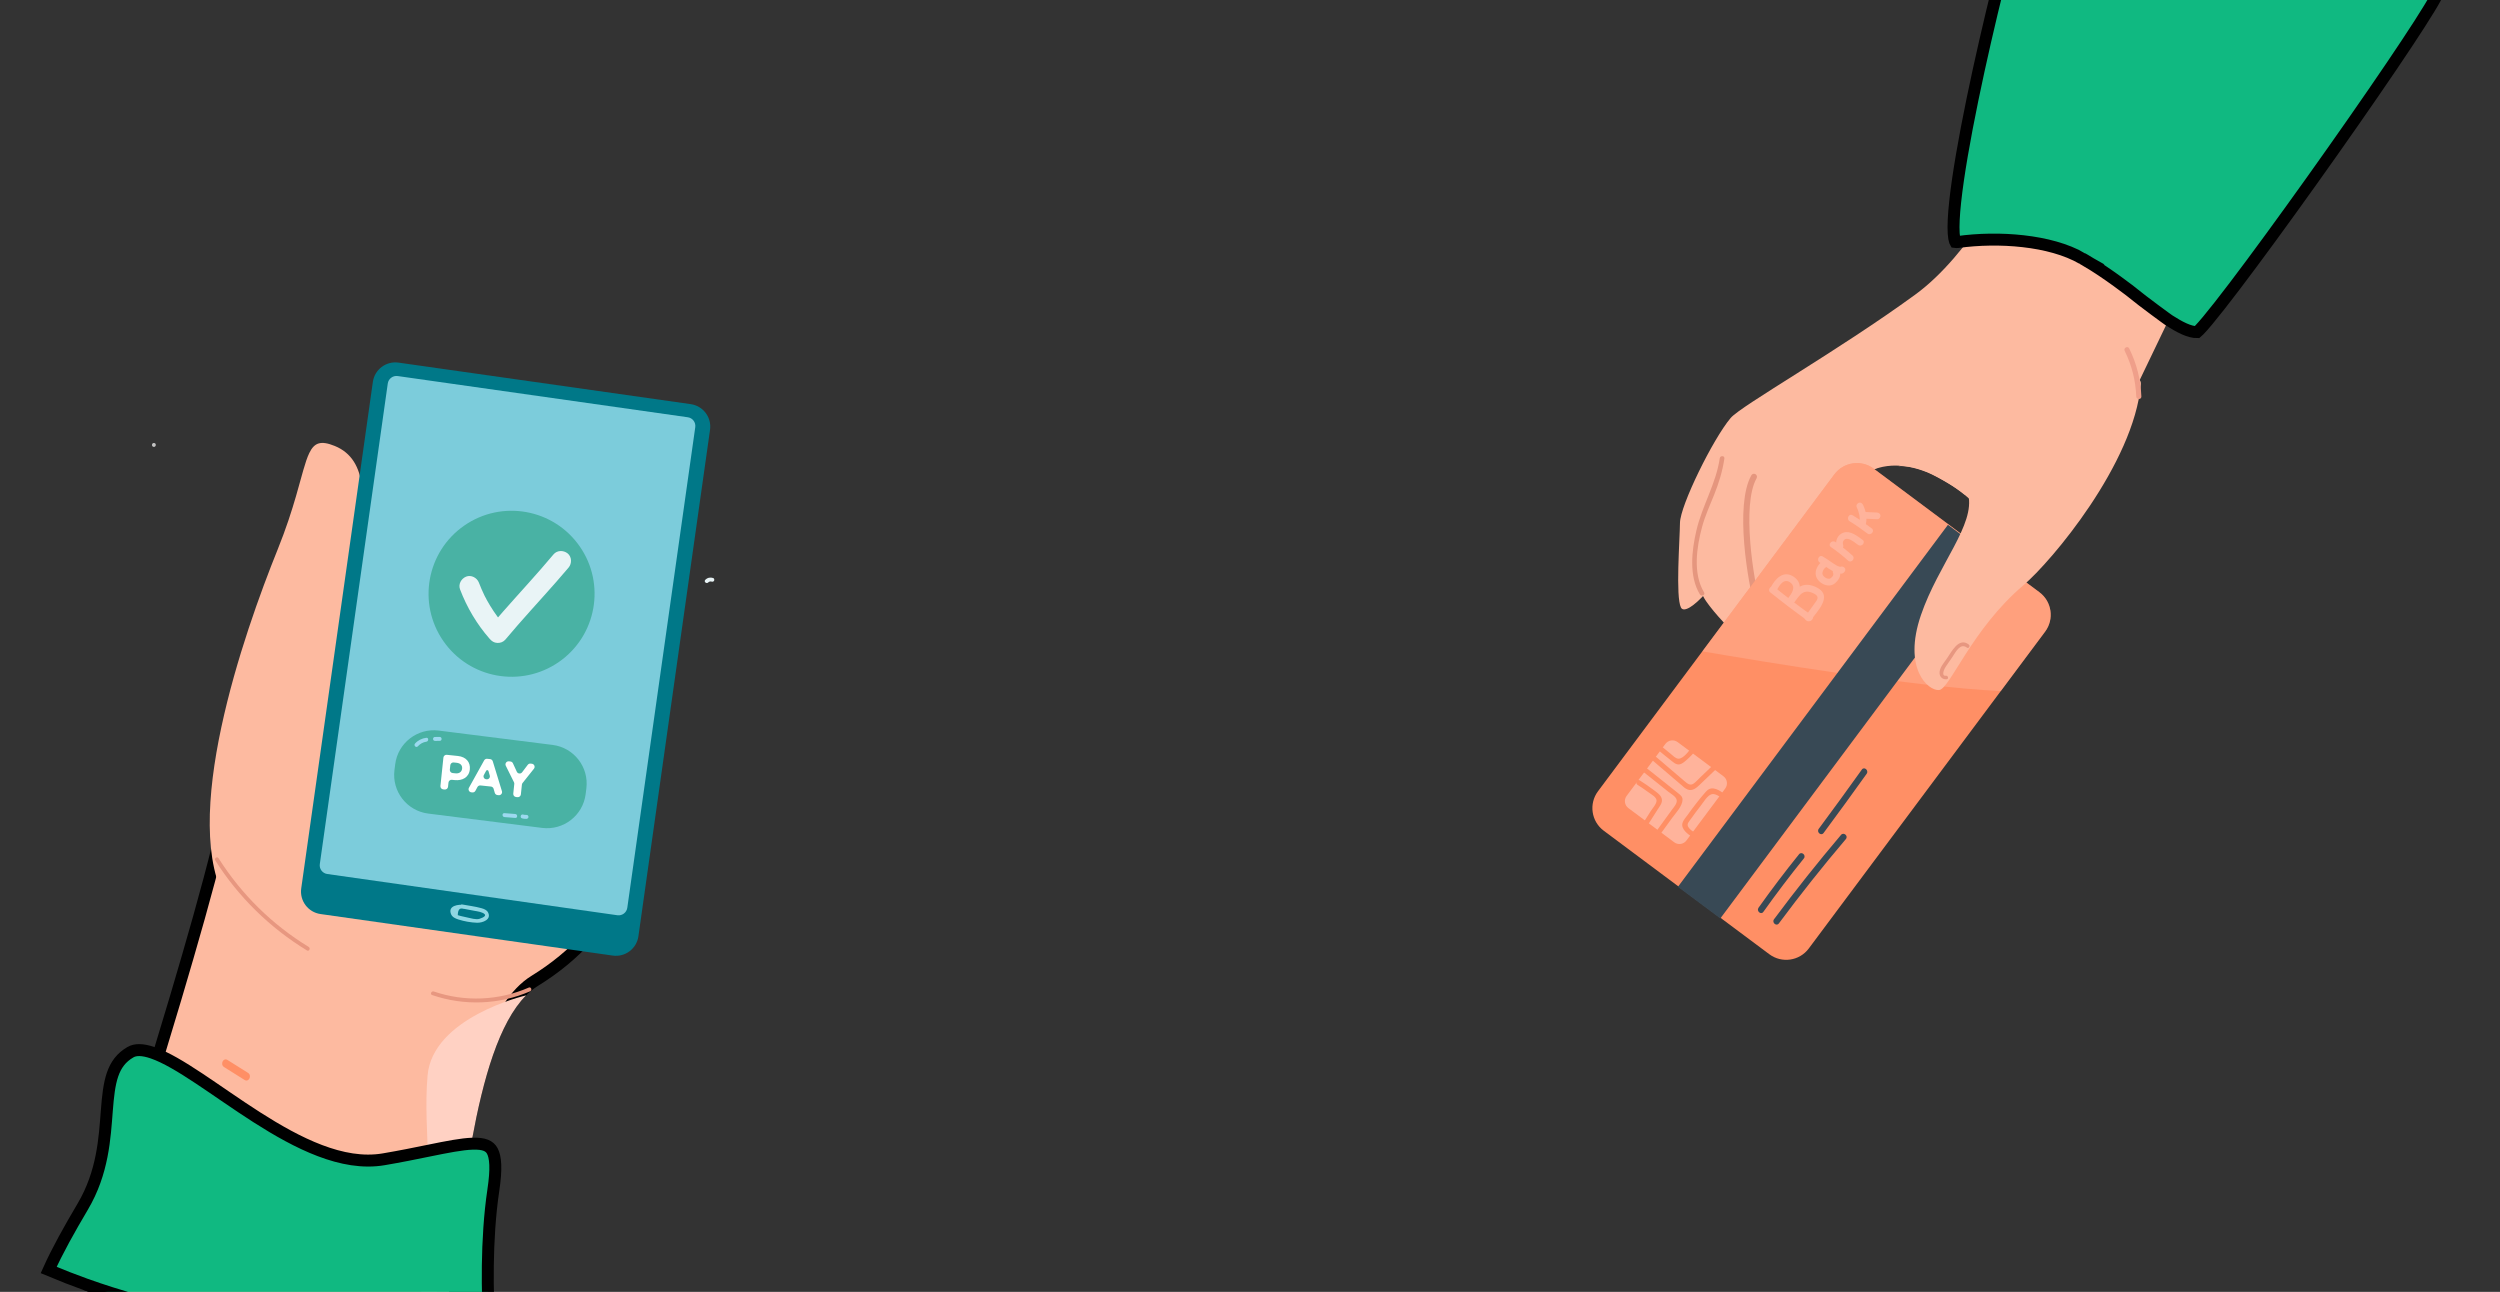 <svg width="209" height="108" viewBox="0 0 209 108" fill="none" xmlns="http://www.w3.org/2000/svg">
<rect x="0" y="0" width="209" height="108" fill="#333333" stroke="none"/>
<path d="M172.639 0.165L185.644 17.689C179.663 30.13 177.653 34.341 177.643 34.348C177.102 34.911 174.351 37.581 173.62 39.016C170.859 37.947 169.378 37.373 168.204 36.92C168.188 36.921 147.003 39.385 146.995 39.374C147.796 38.563 163.558 24.074 166.233 17.665C166.233 17.665 166.233 17.664 166.233 17.664C166.331 17.434 166.283 17.509 166.33 17.474C166.834 17.099 169.215 9.691 172.002 0.638L172.639 0.165Z" fill="#FDBAA0"/>
<path d="M151.39 36.087C151.545 36.322 153.109 41.869 153.784 41.209C156.416 38.635 160.742 37.598 162.387 38.419C165.538 39.991 164.649 43.657 164.529 44.055L172.349 34.013C172.511 31.46 171.798 17.554 170.955 17.648C167.499 18.03 150.995 35.488 151.39 36.087Z" fill="#FDBAA0"/>
<path d="M167.529 29.673C167.529 29.673 148.884 37.546 146.996 39.374C145.107 41.203 146.334 48.536 146.97 50.796C147.607 53.055 153.491 57.07 155.065 56.923C156.997 56.742 155.298 52.904 153.255 50.566C151.378 48.419 151.989 45.004 151.88 43.862C151.806 43.097 154.22 40.383 156.277 39.403C160.219 37.525 164.694 41.755 164.694 41.755L167.529 29.673Z" fill="#FDBAA0"/>
<path d="M155.615 30.137C155.615 30.137 144.205 37.504 143.045 40.901C141.885 44.298 141.194 48.167 142.626 50.254C144.057 52.341 148.138 56.052 148.853 55.884C149.568 55.716 149.32 52.192 148.17 49.923C147.021 47.653 149.217 41.061 149.217 41.061L156.276 33.395L155.615 30.137Z" fill="#FDBAA0"/>
<path d="M168.105 14.398C168.105 14.398 164.783 21.227 160.104 24.637C153.6 29.376 145.541 33.922 144.68 34.946C143.198 36.707 140.464 42.265 140.446 43.712C140.428 45.159 140.072 49.88 140.526 50.788C140.979 51.696 143.984 48.584 145.536 44.895C147.089 41.207 149.989 37.13 149.989 37.13L167.008 29.894L168.105 14.398Z" fill="#FDBAA0"/>
<path d="M203.635 -0.233C203.098 0.765 201.746 2.862 199.953 5.511C198.045 8.332 195.662 11.748 193.304 15.054C190.946 18.361 188.614 21.556 186.805 23.937C185.9 25.128 185.129 26.112 184.554 26.802C184.265 27.148 184.031 27.414 183.857 27.593C183.778 27.674 183.717 27.73 183.673 27.767C183.378 27.773 183.012 27.675 182.602 27.493C182.155 27.294 181.715 27.024 181.341 26.786L181.32 26.771C181.305 26.761 181.283 26.746 181.255 26.726C181.191 26.68 181.098 26.615 180.985 26.532C180.759 26.367 180.451 26.141 180.119 25.895C179.453 25.399 178.707 24.834 178.339 24.529C178.329 24.52 178.317 24.511 178.307 24.502C178.285 24.484 178.257 24.461 178.223 24.434C178.155 24.38 178.058 24.306 177.94 24.215C177.703 24.034 177.373 23.788 176.994 23.513C176.238 22.966 175.269 22.297 174.426 21.814C174.419 21.81 174.411 21.804 174.402 21.798C174.377 21.782 174.343 21.762 174.305 21.74C174.243 21.702 174.158 21.652 174.087 21.615L174.088 21.615C172.736 20.831 170.967 20.373 169.139 20.166C167.305 19.957 165.375 19.997 163.672 20.233C163.589 20.243 163.52 20.239 163.465 20.232C163.458 20.219 163.448 20.203 163.44 20.181C163.392 20.051 163.351 19.835 163.329 19.516C163.288 18.885 163.333 17.977 163.455 16.849C163.697 14.6 164.231 11.567 164.9 8.312C166.212 1.938 168.029 -5.23 169.139 -8.901L195.767 -19.675L203.635 -0.233Z" fill="#10B981" stroke="black"/>
<path d="M149.689 53.828C149.671 54.029 149.433 54.126 149.279 53.996C148.256 53.131 147.021 51.913 146.726 50.864C146.12 48.712 145.008 42.247 146.411 39.737C146.514 39.553 146.783 39.569 146.862 39.764L146.864 39.769C146.893 39.84 146.887 39.919 146.85 39.986C145.607 42.183 146.559 48.397 147.215 50.727C147.421 51.461 148.301 52.511 149.601 53.608C149.664 53.661 149.697 53.741 149.69 53.823C149.69 53.824 149.689 53.826 149.689 53.828Z" fill="#E5967E"/>
<path d="M158.711 38.97C158.711 38.97 159.991 38.837 161.627 39.71C163.934 40.941 164.315 41.426 164.315 41.426L161.681 37.576L158.711 38.97Z" fill="#FDBAA0"/>
<path d="M170.972 52.804L167.263 57.776L166.177 59.232L151.213 79.295C150.435 80.338 148.96 80.552 147.917 79.775L134.071 69.447C133.029 68.669 132.813 67.194 133.591 66.151L140.195 57.297L142.316 54.454L153.35 39.661C154.128 38.618 155.603 38.404 156.645 39.181L170.492 49.509C171.535 50.286 171.749 51.762 170.972 52.804Z" fill="#FF8F65"/>
<g opacity="0.45">
<path d="M170.972 52.804L167.263 57.776C159.805 57.408 147.422 55.319 142.316 54.453L153.35 39.66C154.128 38.618 155.603 38.404 156.645 39.181L170.492 49.509C171.535 50.286 171.749 51.762 170.972 52.804Z" fill="#FFB39B"/>
</g>
<path d="M144.23 65.917L140.985 70.267C140.744 70.59 140.288 70.656 139.965 70.415L136.134 67.558C135.811 67.317 135.745 66.861 135.985 66.538L139.23 62.188C139.471 61.865 139.927 61.799 140.25 62.039L144.081 64.897C144.404 65.138 144.47 65.594 144.23 65.917Z" fill="#FFB39B"/>
<path d="M162.847 43.875L140.271 74.142L143.816 76.786L166.391 46.519L162.847 43.875Z" fill="#384955"/>
<path d="M147.417 76.232C148.5 74.709 149.629 73.22 150.802 71.765C151.017 71.499 150.614 71.149 150.398 71.417C149.225 72.871 148.097 74.361 147.014 75.884C146.816 76.161 147.218 76.513 147.417 76.232Z" fill="#384955"/>
<path d="M152.45 69.639C153.667 67.999 154.869 66.347 156.055 64.684C156.252 64.407 155.85 64.056 155.651 64.336C154.465 65.999 153.263 67.651 152.046 69.291C151.843 69.565 152.245 69.916 152.45 69.639Z" fill="#384955"/>
<path d="M148.712 77.199C150.503 74.787 152.371 72.435 154.315 70.146C154.537 69.884 154.134 69.535 153.911 69.797C151.967 72.087 150.099 74.439 148.308 76.85C148.105 77.124 148.507 77.475 148.712 77.199Z" fill="#384955"/>
<path d="M137.803 68.896C138.06 68.49 138.317 68.084 138.575 67.679C138.749 67.404 139.016 67.109 138.919 66.761C138.832 66.447 138.504 66.239 138.262 66.054C137.881 65.764 137.486 65.495 137.081 65.239C136.854 65.096 136.677 65.474 136.902 65.617C137.214 65.813 137.519 66.02 137.815 66.239C138.034 66.401 138.495 66.639 138.488 66.937C138.481 67.223 138.156 67.565 138.004 67.804C137.811 68.108 137.618 68.412 137.425 68.717C137.282 68.943 137.66 69.121 137.803 68.896Z" fill="#FF8F65"/>
<path d="M137.392 64.536C137.85 64.901 138.309 65.265 138.768 65.63C138.997 65.813 139.226 65.995 139.456 66.178C139.686 66.361 140.113 66.586 140.169 66.871C140.228 67.165 139.949 67.455 139.783 67.683C139.613 67.918 139.442 68.153 139.271 68.387C138.916 68.876 138.56 69.365 138.204 69.855C138.048 70.07 138.362 70.345 138.52 70.127C138.947 69.54 139.374 68.954 139.801 68.367C140.096 67.961 140.65 67.398 140.661 66.856C140.666 66.601 140.482 66.463 140.302 66.318C139.999 66.072 139.69 65.831 139.385 65.588C138.811 65.132 138.238 64.676 137.664 64.22C137.455 64.053 137.181 64.368 137.392 64.536Z" fill="#FF8F65"/>
<path d="M138.742 62.799C139.048 63.056 139.358 63.309 139.674 63.554C139.878 63.712 140.107 63.944 140.388 63.905C140.642 63.869 140.868 63.644 141.053 63.484C141.327 63.246 141.568 62.981 141.785 62.69C141.944 62.476 141.629 62.201 141.469 62.417C141.232 62.736 140.737 63.443 140.314 63.426C140.068 63.417 139.842 63.157 139.652 63.006C139.437 62.835 139.225 62.66 139.015 62.483C138.809 62.31 138.536 62.625 138.742 62.799Z" fill="#FF8F65"/>
<path d="M138.18 63.594C138.68 64.021 139.18 64.448 139.68 64.876C139.95 65.106 140.219 65.336 140.489 65.566C140.675 65.725 140.863 65.925 141.099 66.008C141.5 66.148 141.814 65.875 142.087 65.616C142.561 65.165 143.032 64.711 143.505 64.258C143.699 64.073 143.381 63.801 143.189 63.986C142.838 64.321 142.488 64.656 142.138 64.991C141.965 65.157 141.8 65.346 141.609 65.491C141.306 65.723 141.063 65.508 140.819 65.299C140.03 64.626 139.241 63.952 138.452 63.278C138.248 63.103 137.975 63.419 138.18 63.594Z" fill="#FF8F65"/>
<path d="M144.595 66.755C144.231 66.425 143.57 65.821 143.029 65.919C142.833 65.954 142.703 66.089 142.574 66.229C142.307 66.518 142.063 66.834 141.82 67.143C141.576 67.454 141.34 67.771 141.111 68.093C140.957 68.31 140.728 68.55 140.655 68.809C140.513 69.307 141.113 69.762 141.485 69.968C141.719 70.099 141.898 69.721 141.664 69.591C141.469 69.483 141.267 69.338 141.147 69.146C140.982 68.882 141.192 68.7 141.342 68.487C141.611 68.103 141.891 67.726 142.182 67.358C142.413 67.065 142.745 66.472 143.114 66.393C143.523 66.305 144.036 66.811 144.323 67.071C144.522 67.251 144.795 66.935 144.595 66.755Z" fill="#FF8F65"/>
<path d="M147.995 49.523C149.003 50.334 150.033 51.116 151.086 51.868C151.377 52.077 151.747 51.654 151.453 51.444C150.4 50.691 149.37 49.909 148.362 49.098C148.081 48.872 147.713 49.296 147.995 49.523Z" fill="#FFB39B"/>
<path d="M148.529 49.37C148.751 48.931 149.139 48.285 149.69 48.715C150.17 49.089 149.774 49.638 149.495 49.999C149.275 50.284 149.698 50.652 149.92 50.366C150.431 49.705 150.808 48.805 149.966 48.225C149.101 47.63 148.401 48.38 148.022 49.129C147.858 49.451 148.365 49.692 148.529 49.37Z" fill="#FFB39B"/>
<path d="M149.816 50.588C150.07 50.314 150.248 49.975 150.512 49.711C150.826 49.398 151.189 49.408 151.571 49.588C151.741 49.668 151.939 49.764 151.946 49.972C151.951 50.14 151.791 50.317 151.699 50.446C151.454 50.791 151.208 51.134 150.963 51.477C151.111 51.487 151.26 51.496 151.409 51.505C151.384 51.47 151.359 51.434 151.334 51.399C151.184 51.074 150.651 51.253 150.803 51.581C150.847 51.677 150.875 51.736 150.942 51.817C151.046 51.944 151.272 52.006 151.388 51.844C151.89 51.141 153.189 49.882 152.007 49.184C151.607 48.948 151.122 48.8 150.665 48.953C150.062 49.157 149.795 49.785 149.391 50.221C149.146 50.486 149.571 50.852 149.816 50.588Z" fill="#FFB39B"/>
<path d="M152.37 46.929C152.036 47.111 151.786 47.557 151.786 47.94C151.786 48.309 152.06 48.637 152.373 48.807C152.718 48.995 153.12 49.016 153.423 48.745C153.705 48.491 153.967 48.127 153.782 47.739C153.628 47.416 153.095 47.595 153.25 47.92C153.324 48.076 153.161 48.27 153.023 48.349C152.87 48.437 152.67 48.352 152.538 48.247C152.426 48.157 152.336 48.037 152.354 47.889C152.377 47.694 152.515 47.487 152.682 47.396C153 47.222 152.685 46.757 152.37 46.929Z" fill="#FFB39B"/>
<path d="M152.137 47.027C152.495 47.232 153.88 48.439 154.236 47.753C154.402 47.432 153.895 47.191 153.728 47.512C153.723 47.523 153.717 47.535 153.711 47.546C153.789 47.493 153.866 47.44 153.944 47.387C153.694 47.42 153.317 47.139 153.121 47.006C152.875 46.84 152.636 46.668 152.378 46.519C152.065 46.339 151.825 46.847 152.137 47.027Z" fill="#FFB39B"/>
<path d="M153.069 45.735C153.572 46.081 154.049 46.459 154.502 46.869C154.77 47.111 155.136 46.686 154.869 46.444C154.416 46.034 153.939 45.656 153.436 45.31C153.142 45.107 152.772 45.53 153.069 45.735Z" fill="#FFB39B"/>
<path d="M154.087 45.556C153.989 45.279 154.179 44.986 154.492 45.053C154.786 45.117 155.101 45.382 155.34 45.554C155.631 45.763 156.001 45.34 155.707 45.129C155.269 44.815 154.705 44.341 154.129 44.524C153.615 44.688 153.38 45.242 153.556 45.738C153.677 46.078 154.208 45.897 154.087 45.556Z" fill="#FFB39B"/>
<path d="M154.633 43.582C155.148 43.887 155.633 44.24 156.111 44.599C156.398 44.815 156.767 44.392 156.478 44.174C155.96 43.785 155.432 43.405 154.874 43.075C154.564 42.892 154.324 43.399 154.633 43.582Z" fill="#FFB39B"/>
<path d="M155.996 43.754C156.104 43.256 155.97 42.658 155.749 42.206C155.682 42.069 155.549 41.98 155.393 42.032C155.263 42.075 155.151 42.252 155.218 42.388C155.398 42.758 155.532 43.242 155.444 43.652C155.368 44.005 155.92 44.108 155.996 43.754Z" fill="#FFB39B"/>
<path d="M155.932 43.362C156.27 43.377 156.609 43.392 156.947 43.407C157.099 43.414 157.217 43.245 157.207 43.107C157.195 42.941 157.058 42.854 156.906 42.847C156.568 42.832 156.229 42.817 155.891 42.802C155.739 42.796 155.621 42.964 155.631 43.103C155.643 43.269 155.78 43.355 155.932 43.362Z" fill="#FFB39B"/>
<path d="M178.976 32.124C178.393 38.758 171.492 46.949 169.164 48.921C164.812 52.609 163.004 57.629 162.097 57.69C161.191 57.751 159.057 55.902 160.592 51.418C162.05 47.158 165.151 43.856 164.541 41.331C164.299 40.333 166.49 38.361 166.49 38.361C166.49 38.361 179.198 29.59 178.976 32.124Z" fill="#FDBAA0"/>
<path d="M162.669 56.49C162.312 56.537 162.498 56.033 162.57 55.897C162.623 55.796 162.69 55.701 162.753 55.605C162.896 55.386 163.047 55.171 163.198 54.956C163.463 54.576 163.861 53.707 164.429 54.139C164.585 54.258 164.738 53.995 164.584 53.878C163.751 53.243 163.14 54.504 162.762 55.049C162.522 55.397 162.113 55.843 162.146 56.297C162.17 56.621 162.438 56.825 162.747 56.783C162.94 56.758 162.861 56.464 162.669 56.49Z" fill="#E79780"/>
<path d="M143.77 38.312C143.461 40.443 142.301 42.273 141.818 44.349C141.43 46.02 141.176 48.154 142.112 49.695C142.242 49.908 142.589 49.732 142.459 49.518C141.509 47.955 141.841 45.719 142.295 44.047C142.545 43.125 142.94 42.256 143.298 41.373C143.696 40.387 144.006 39.384 144.159 38.33C144.195 38.082 143.806 38.067 143.77 38.312Z" fill="#E5967E"/>
<path d="M179.018 33.149C178.968 31.744 178.622 30.384 177.997 29.125C177.874 28.877 177.502 29.091 177.625 29.338C178.217 30.531 178.542 31.821 178.589 33.151C178.599 33.426 179.028 33.426 179.018 33.149Z" fill="#EF9F8A"/>
<path d="M52.871 55.133C53.323 56.607 53.854 59.121 54.047 61.592L54.047 61.594C54.369 65.603 53.929 69.752 52.304 73.435L52.303 73.437C50.681 77.12 48.055 79.939 44.706 81.998C43.015 83.036 41.8 85.144 40.88 87.665C39.953 90.207 39.289 93.272 38.762 96.352C38.236 99.432 37.842 102.56 37.465 105.21C37.116 107.664 36.783 109.674 36.384 110.923C27.958 110.933 18.789 111.446 7.579 107.523C8.943 102.088 11.98 92.522 14.671 83.474C16.05 78.833 17.337 74.333 18.252 70.618C18.71 68.761 19.076 67.093 19.314 65.698C19.511 64.544 19.623 63.551 19.622 62.783C23.329 61.93 48.93 56.04 52.871 55.133Z" fill="#FDBAA0" stroke="black"/>
<path d="M19.037 75.55C21.784 80.058 28.391 59.948 28.383 54.895C28.377 51.476 29.091 48.19 29.618 46.094C30.612 42.144 30.835 38.439 27.983 37.281C26.817 36.807 26.279 37.001 25.857 37.872C25.505 38.599 25.233 39.798 24.747 41.476C24.39 42.705 23.918 44.19 23.214 45.934C20.395 52.918 14.867 68.706 19.037 75.55Z" fill="#FDBAA0"/>
<path d="M37.366 108.98C38.672 102.187 39.446 87.761 43.983 83.213C43.863 83.24 36.159 85.055 35.743 89.929C35.324 94.84 36.543 99.239 34.876 102.612C33.351 105.695 34.767 108.896 37.366 108.98Z" fill="#FFD1C3"/>
<path d="M10.908 87.961C11.317 87.725 11.911 87.718 12.765 88.013C13.842 88.385 15.153 89.171 16.651 90.166C18.123 91.143 19.787 92.329 21.478 93.41C23.18 94.497 24.965 95.515 26.746 96.191C28.524 96.867 30.333 97.214 32.071 96.918C33.49 96.678 34.748 96.419 35.843 96.196L35.843 96.195C37.408 95.876 38.605 95.641 39.506 95.612L39.507 95.612C40.488 95.581 40.925 95.798 41.155 96.218C41.288 96.463 41.383 96.828 41.405 97.374C41.427 97.917 41.375 98.607 41.246 99.476C40.621 103.668 40.748 108.313 40.906 110.999C39.925 110.958 38.936 110.936 37.937 110.927L36.743 110.921C28.112 110.915 18.716 111.52 7.152 107.375C6.141 107.013 5.114 106.612 4.069 106.173C4.8 104.548 5.798 102.766 6.916 100.875C8.614 98.002 8.751 95.133 8.932 92.829C9.117 90.46 9.353 88.857 10.908 87.961Z" fill="#10B981" stroke="black"/>
<path d="M18.735 89.209C19.305 89.567 19.875 89.925 20.445 90.283C20.804 90.509 21.086 89.912 20.731 89.689C20.161 89.331 19.591 88.972 19.02 88.614C18.661 88.388 18.379 88.985 18.735 89.209Z" fill="#FF8F65"/>
<path d="M44.207 82.561C41.698 83.654 38.859 83.777 36.268 82.889C36.069 82.82 35.925 83.117 36.125 83.186C38.8 84.103 41.725 84.001 44.32 82.871C44.514 82.787 44.402 82.476 44.207 82.561Z" fill="#E79780"/>
<path d="M17.998 71.933C19.94 75 22.566 77.569 25.664 79.459C25.845 79.569 25.986 79.271 25.806 79.162C22.758 77.302 20.179 74.762 18.269 71.745C18.156 71.565 17.885 71.754 17.998 71.933Z" fill="#E79780"/>
<path d="M26.796 76.414L51.224 79.886C52.263 80.033 53.224 79.311 53.371 78.272L59.359 35.931C59.506 34.894 58.784 33.933 57.747 33.786L33.318 30.315C32.279 30.167 31.318 30.89 31.171 31.928L25.183 74.269C25.036 75.307 25.758 76.267 26.796 76.414Z" fill="#007888"/>
<path d="M27.359 73.067L51.613 76.514C52.014 76.571 52.385 76.292 52.442 75.891L58.124 35.712C58.181 35.312 57.902 34.941 57.502 34.884L33.247 31.438C32.846 31.381 32.475 31.66 32.418 32.061L26.736 72.239C26.679 72.639 26.958 73.01 27.359 73.067Z" fill="#7CCCDB"/>
<path d="M22.738 75.723C22.72 75.72 22.703 75.713 22.687 75.701C19.059 72.969 18.168 68.402 18.16 68.356C18.147 68.291 18.19 68.228 18.255 68.216C18.318 68.205 18.382 68.247 18.395 68.312C18.403 68.357 19.279 72.834 22.831 75.509C22.884 75.55 22.895 75.625 22.855 75.678C22.827 75.715 22.781 75.731 22.738 75.723Z" fill="#FDBAA0"/>
<g opacity="0.7">
<path d="M12.836 37.359C13.045 37.397 13.104 37.073 12.895 37.035C12.686 36.997 12.627 37.321 12.836 37.359Z" fill="white"/>
</g>
<path d="M38.58 75.939C38.932 76.006 39.284 76.073 39.636 76.139C39.797 76.17 39.964 76.189 40.121 76.234C40.365 76.303 40.974 76.522 40.082 76.815C39.802 76.907 39.315 76.753 39.033 76.695C38.867 76.661 38.7 76.626 38.535 76.583C38.447 76.558 38.359 76.533 38.27 76.508C38.28 76.048 38.437 75.871 38.742 75.979C38.951 76.01 39.011 75.686 38.801 75.654C38.35 75.588 37.435 75.698 37.699 76.402C37.8 76.674 38.067 76.787 38.321 76.869C38.81 77.026 39.369 77.125 39.882 77.142C40.335 77.157 41.119 76.878 40.797 76.272C40.687 76.066 40.455 75.983 40.243 75.923C39.725 75.777 39.168 75.715 38.638 75.614C38.43 75.575 38.371 75.899 38.58 75.939Z" fill="#8FD7E3"/>
<path d="M59.623 48.322C59.383 48.242 59.139 48.292 58.961 48.476C58.813 48.629 59.064 48.842 59.211 48.69C59.276 48.623 59.389 48.589 59.48 48.62C59.564 48.648 59.658 48.63 59.7 48.542C59.734 48.47 59.707 48.351 59.623 48.322Z" fill="#E9F4F6"/>
<path d="M45.324 69.213L35.801 68.015C34.017 67.79 32.753 66.162 32.977 64.379L33.038 63.899C33.262 62.116 34.89 60.852 36.674 61.076L46.197 62.275C47.98 62.499 49.244 64.127 49.02 65.91L48.96 66.39C48.735 68.173 47.107 69.437 45.324 69.213Z" fill="#49B2A4"/>
<path d="M37.069 63.332C37.084 63.19 37.212 63.087 37.354 63.102L38.277 63.199C38.967 63.271 39.341 63.724 39.278 64.322C39.208 64.991 38.651 65.283 38.003 65.215L37.777 65.191C37.635 65.176 37.508 65.28 37.493 65.422L37.456 65.774C37.441 65.916 37.313 66.019 37.171 66.004L37.051 65.992C36.908 65.977 36.805 65.849 36.82 65.707L37.069 63.332ZM38.083 64.652C38.401 64.685 38.606 64.515 38.633 64.259C38.663 63.974 38.481 63.8 38.163 63.767L37.929 63.742C37.787 63.727 37.66 63.831 37.645 63.973L37.606 64.341C37.591 64.483 37.694 64.611 37.837 64.626L38.083 64.652Z" fill="white"/>
<path d="M40.729 63.435L40.974 63.461C41.077 63.472 41.164 63.543 41.195 63.642L41.962 66.145C42.017 66.322 41.872 66.498 41.688 66.478L41.586 66.468C41.481 66.457 41.394 66.383 41.364 66.282L41.265 65.941C41.236 65.84 41.148 65.766 41.043 65.755L40.168 65.663C40.063 65.653 39.962 65.706 39.912 65.799L39.745 66.112C39.695 66.205 39.594 66.259 39.489 66.248L39.404 66.239C39.219 66.219 39.114 66.018 39.204 65.855L40.475 63.567C40.525 63.476 40.625 63.424 40.729 63.435ZM40.945 64.835L40.835 64.457C40.809 64.367 40.686 64.354 40.641 64.437L40.451 64.79C40.37 64.942 40.468 65.127 40.639 65.145L40.683 65.15C40.857 65.168 40.995 65.004 40.945 64.835Z" fill="white"/>
<path d="M42.969 65.397L42.285 64.019C42.194 63.837 42.341 63.625 42.544 63.647L42.672 63.66C42.763 63.67 42.842 63.726 42.88 63.809L43.205 64.516C43.287 64.693 43.529 64.72 43.647 64.564L44.121 63.938C44.176 63.866 44.265 63.827 44.355 63.837L44.462 63.848C44.665 63.87 44.765 64.107 44.637 64.267L43.686 65.46C43.656 65.498 43.636 65.545 43.631 65.594L43.545 66.413C43.53 66.555 43.403 66.659 43.261 66.644L43.14 66.631C42.998 66.616 42.895 66.489 42.91 66.346L42.994 65.539C42.999 65.49 42.99 65.441 42.969 65.397Z" fill="white"/>
<path d="M34.931 62.392C35.119 62.186 35.362 62.045 35.641 62.007C35.848 61.98 35.849 61.65 35.639 61.678C35.272 61.727 34.947 61.885 34.697 62.161C34.554 62.318 34.788 62.55 34.931 62.392Z" fill="#9CD9EF"/>
<path d="M36.364 61.94C36.496 61.94 36.628 61.939 36.76 61.938C36.972 61.937 36.97 61.607 36.758 61.608C36.626 61.609 36.494 61.61 36.362 61.611C36.15 61.612 36.152 61.941 36.364 61.94Z" fill="#9CD9EF"/>
<path d="M42.171 68.308C42.473 68.332 42.775 68.356 43.077 68.38C43.288 68.396 43.285 68.066 43.075 68.05C42.773 68.026 42.471 68.003 42.169 67.979C41.957 67.962 41.961 68.292 42.171 68.308Z" fill="#9CD9EF"/>
<path d="M43.644 68.415C43.765 68.45 43.892 68.464 44.017 68.456C44.106 68.449 44.181 68.383 44.181 68.29C44.18 68.205 44.104 68.12 44.015 68.126C43.916 68.133 43.825 68.124 43.73 68.096C43.526 68.037 43.441 68.356 43.644 68.415Z" fill="#9CD9EF"/>
<path d="M46.721 55.342C49.87 53.158 50.653 48.834 48.469 45.685C46.285 42.536 41.961 41.754 38.812 43.938C35.663 46.122 34.881 50.445 37.065 53.594C39.249 56.743 43.572 57.526 46.721 55.342Z" fill="#49B2A4"/>
<path d="M38.463 49.281C39.036 50.783 39.868 52.19 40.929 53.398C41.112 53.606 41.295 53.736 41.58 53.749C41.837 53.761 42.084 53.666 42.253 53.465C43.62 51.829 45.077 50.268 46.484 48.667C46.84 48.262 47.194 47.855 47.54 47.442C47.821 47.106 47.807 46.543 47.449 46.261C47.095 45.984 46.568 45.994 46.268 46.353C44.901 47.989 43.444 49.55 42.037 51.151C41.681 51.556 41.327 51.963 40.981 52.376C41.422 52.399 41.863 52.421 42.305 52.444C41.804 51.874 41.353 51.262 40.96 50.613C40.865 50.458 40.774 50.3 40.687 50.141C40.648 50.07 40.612 49.961 40.558 49.9C40.663 50.02 40.591 49.963 40.56 49.901C40.537 49.856 40.515 49.81 40.492 49.765C40.325 49.419 40.173 49.066 40.036 48.708C39.88 48.298 39.384 48.033 38.963 48.208C38.549 48.38 38.296 48.844 38.463 49.281Z" fill="#E9F4F6"/>
</svg>
